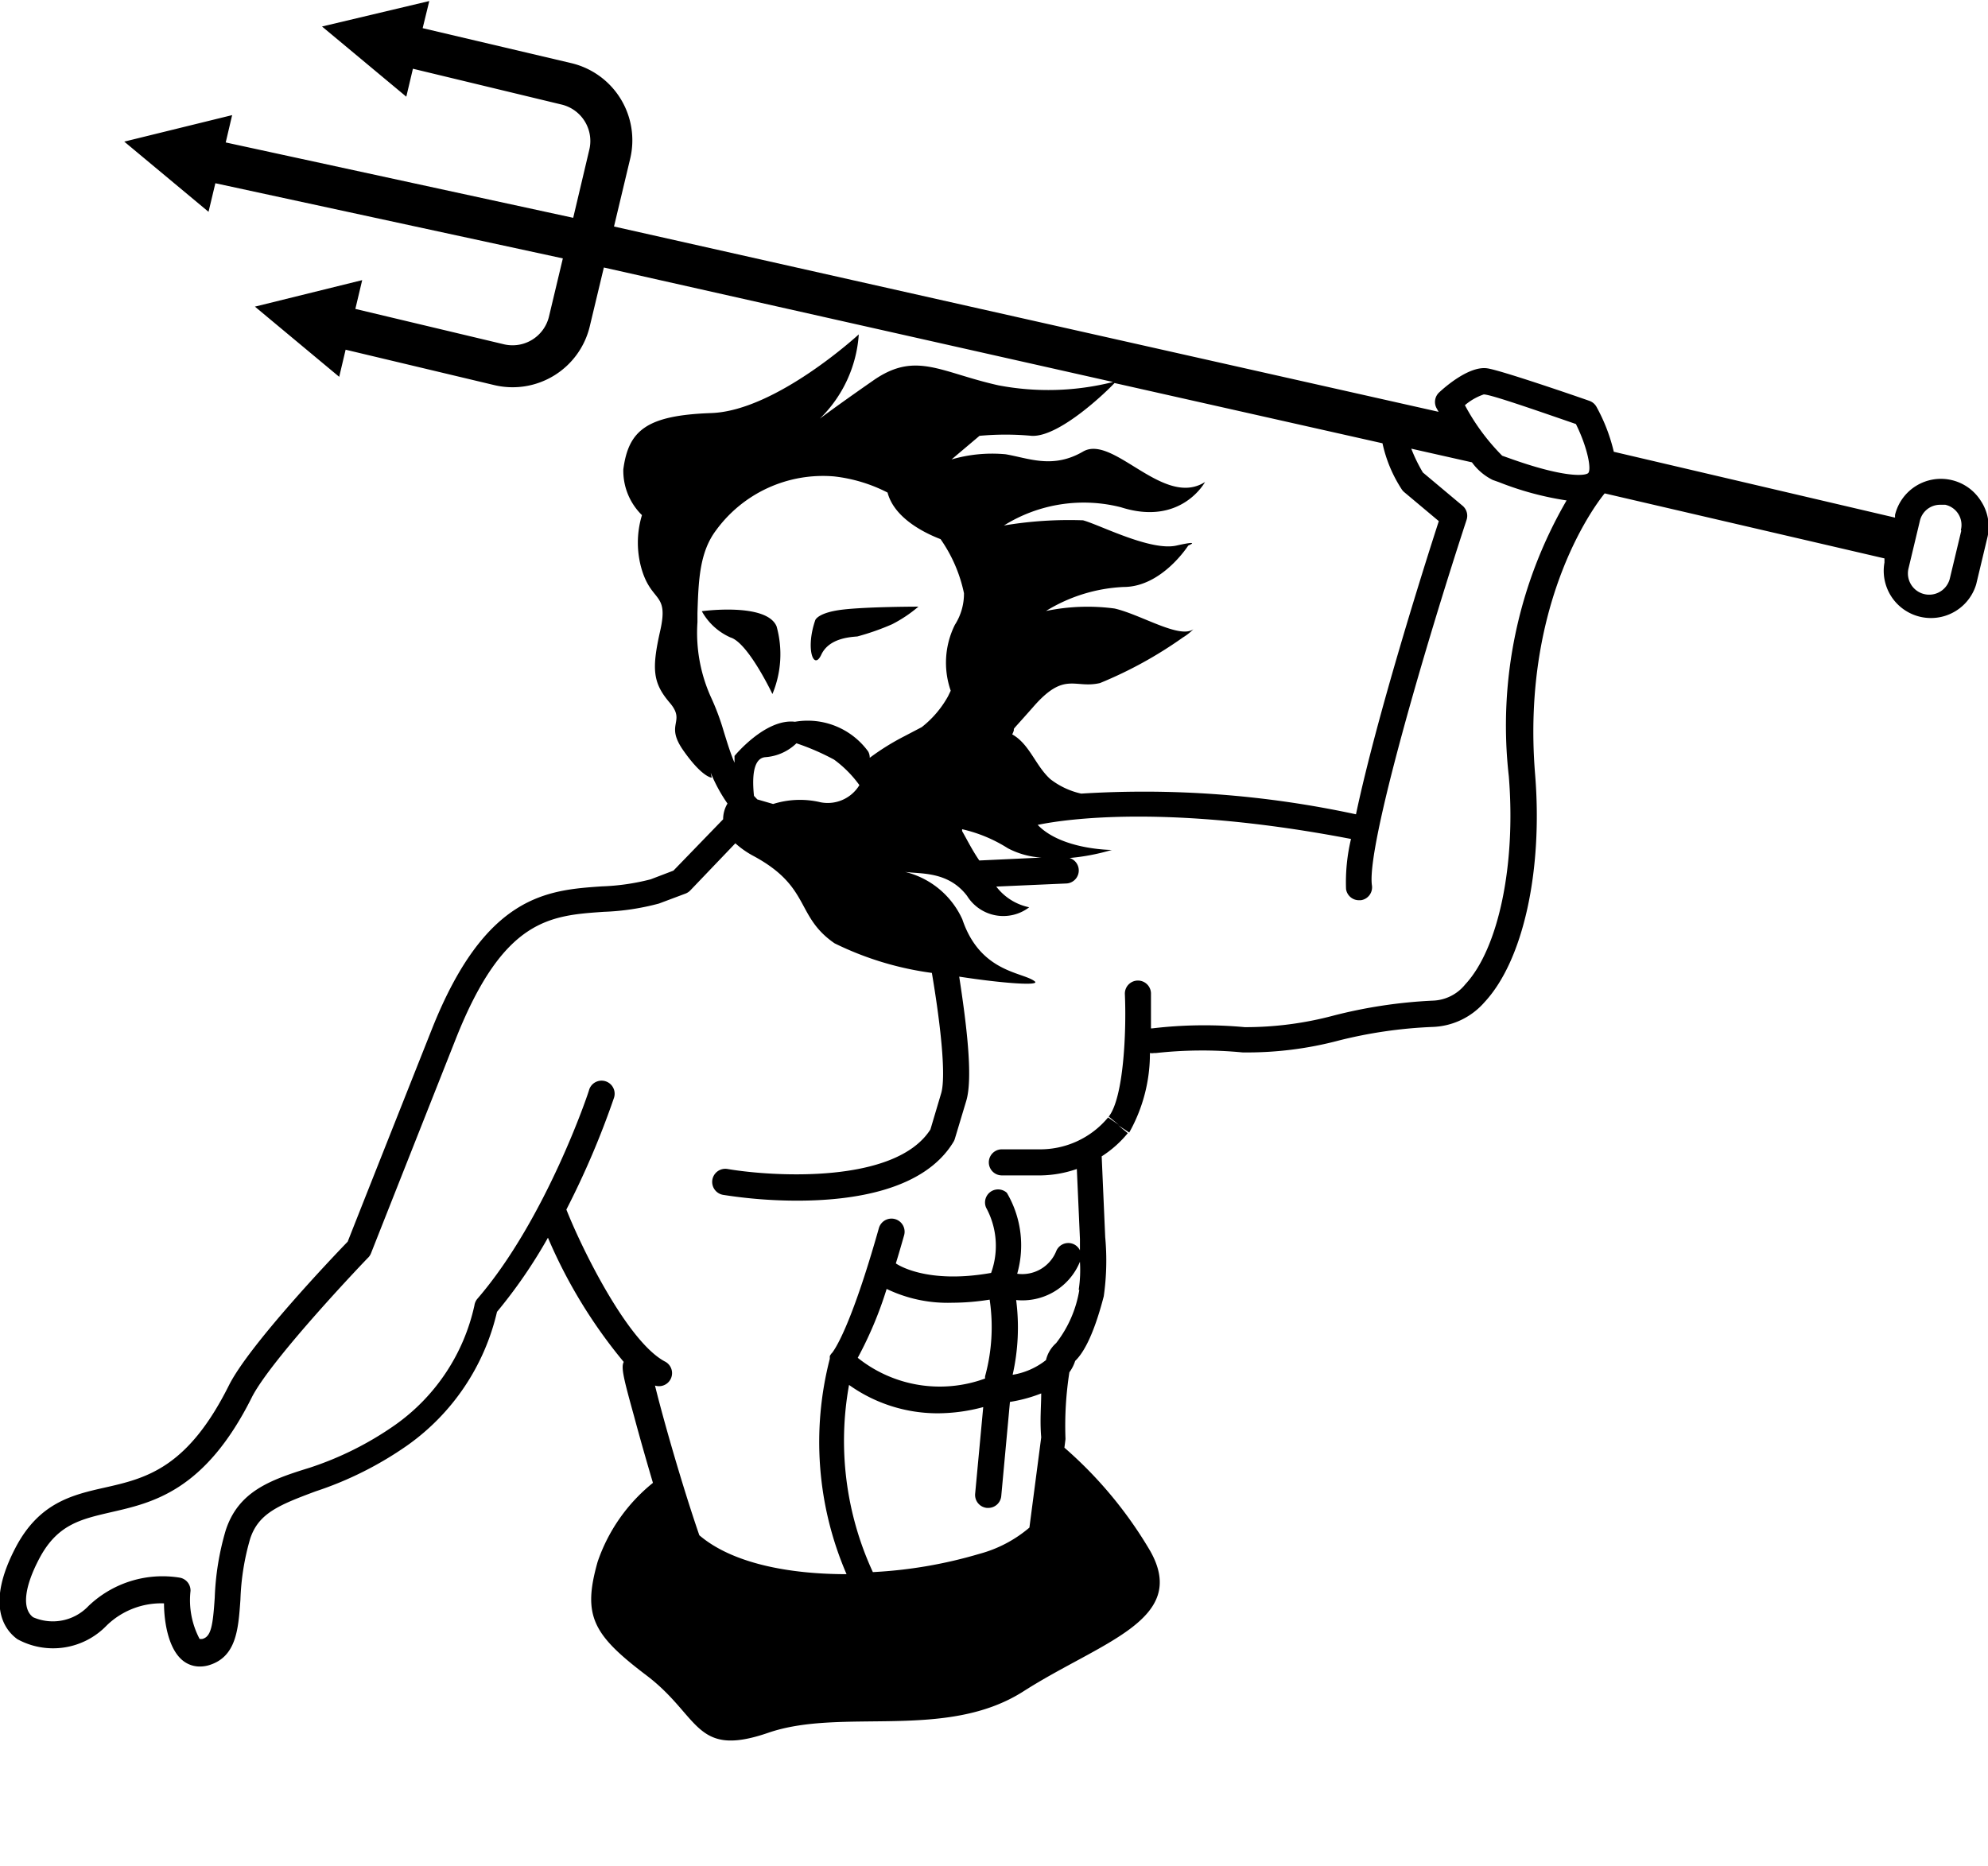 <svg xmlns="http://www.w3.org/2000/svg" data-name="Layer 1" viewBox="0 0 96 90.113" x="0px" y="0px"><title>15</title><path d="M39.3,41.47a5,5,0,0,0,.2-3.27c-.49-1.16-3.61-.73-3.61-.73a2.94,2.94,0,0,0,1.39,1.27C38.13,39,39.3,41.47,39.3,41.47Z" transform="translate(-2 -7.95)"/><path d="M41.66,39.57c.37-.79,1.37-.85,1.74-.88a11.92,11.92,0,0,0,1.68-.59,6.51,6.51,0,0,0,1.27-.85s-2.4,0-3.63.14-1.35.51-1.35.51C40.89,39.28,41.29,40.37,41.66,39.57Z" transform="translate(-2 -7.95)"/><path d="M97.66,32.15a2.28,2.28,0,0,0-4.15.67l0,.13L79.93,29.77a8.52,8.52,0,0,0-.83-2.16.63.63,0,0,0-.35-.3c-.71-.25-4.29-1.48-4.93-1.57-.81-.12-1.9.77-2.32,1.16a.63.63,0,0,0-.12.78l.09.16L31.65,18.89l.78-3.27A3.83,3.83,0,0,0,29.59,11L22.41,9.31,22.73,8,17.55,9.23l4.07,3.39.32-1.35L29.12,13a1.81,1.81,0,0,1,1.34,2.17l-.78,3.3L12.9,14.83l.31-1.32L8,14.79l4.07,3.39.33-1.38,16.78,3.63-.67,2.81a1.81,1.81,0,0,1-2.17,1.34l-7.18-1.71.33-1.39-5.18,1.28,4.07,3.39.31-1.31,7.18,1.71a3.83,3.83,0,0,0,4.61-2.84l.68-2.84,24.59,5.53a12.82,12.82,0,0,1-5.54.16c-2.82-.63-4-1.67-6.06-.22-1.25.87-2.08,1.47-2.56,1.83a6.27,6.27,0,0,0,1.88-4.07s-4,3.69-7.12,3.8-4,.83-4.25,2.72A3,3,0,0,0,33,32.83,4.57,4.57,0,0,0,33,35.49c.49,1.58,1.3,1.07.88,2.93s-.35,2.52.46,3.47-.26,1,.66,2.31,1.37,1.31,1.37,1.31l-.05-.24a7.59,7.59,0,0,0,.81,1.49,1.47,1.47,0,0,0-.21.76L34.52,50l-1.1.42a10.81,10.81,0,0,1-2.35.34c-2.63.18-5.62.39-8.2,6.86,0,0-3.21,8.09-4.08,10.3-.68.7-4.77,5-5.74,6.95-2,4-4,4.48-6,4.93-1.55.35-3.16.72-4.3,2.9-1.43,2.74-.56,3.95.09,4.42a3.59,3.59,0,0,0,4.31-.66,3.78,3.78,0,0,1,2.77-1.07c0,.83.19,2.21.93,2.78a1.3,1.3,0,0,0,.8.27,1.54,1.54,0,0,0,.46-.07c1.31-.41,1.4-1.74,1.5-3.16a11.86,11.86,0,0,1,.47-2.94c.4-1.22,1.36-1.62,3.16-2.29a17,17,0,0,0,4.43-2.22A10.92,10.92,0,0,0,26,71.31a24.24,24.24,0,0,0,2.46-3.58,24.26,24.26,0,0,0,3.66,6c-.14.26,0,.82.49,2.59.33,1.23.64,2.3.92,3.25a8.36,8.36,0,0,0-2.67,3.81c-.74,2.61-.24,3.52,2.36,5.49s2.31,4,5.88,2.77,8.58.39,12.32-2,8-3.44,6.13-6.77a20.09,20.09,0,0,0-4.15-5l.05-.39a.66.66,0,0,0,0-.1,16.76,16.76,0,0,1,.19-3.15,1.93,1.93,0,0,0,.28-.55c.3-.29.83-1,1.38-3.12a12.25,12.25,0,0,0,.07-2.86l-.17-3.9a5.34,5.34,0,0,0,1.26-1.12L56,62.3l.53.35a7.78,7.78,0,0,0,1-3.84.62.62,0,0,0,.2,0h.09A20.45,20.45,0,0,1,62,58.78a17.26,17.26,0,0,0,4.67-.58,22.18,22.18,0,0,1,4.49-.65,3.48,3.48,0,0,0,2.53-1.2c1.86-2,2.82-6.32,2.44-11-.7-8.55,3.14-13.31,3.36-13.57l0,0L93,34.92l0,.2a2.28,2.28,0,0,0,4.43,1.05l.55-2.3A2.26,2.26,0,0,0,97.66,32.15ZM73.65,27c.33,0,2.48.75,4.45,1.43.58,1.17.77,2.25.58,2.38s-1.19.21-3.83-.74l-.31-.11a10.36,10.36,0,0,1-1.8-2.44A2.8,2.8,0,0,1,73.65,27ZM49.3,29A13.62,13.62,0,0,1,51.82,29c1.35.07,3.67-2.19,4-2.55l12.94,2.91a6.62,6.62,0,0,0,.92,2.21.62.62,0,0,0,.13.15l1.67,1.4c-.67,2.06-3,9.42-4,14.16a48.47,48.47,0,0,0-13.27-1,3.75,3.75,0,0,1-1.49-.7c-.72-.65-1-1.69-1.84-2.16.27-.55-.36.23,1-1.31,1.53-1.77,2-.88,3.24-1.17a20,20,0,0,0,4-2.2h0a2.62,2.62,0,0,0,.51-.4c-.67.48-2.54-.71-3.81-1a9.88,9.88,0,0,0-3.31.12,7.81,7.81,0,0,1,3.75-1.16c1.85,0,3.12-2,3.12-2s.68-.28-.57,0-3.7-1-4.51-1.22a19,19,0,0,0-3.82.25,7.27,7.27,0,0,1,5.65-.88c2.91.93,4.06-1.22,4.06-1.22-2,1.28-4.43-2.32-5.89-1.47s-2.62.32-3.74.13a7,7,0,0,0-2.61.25Zm-.84,19a7,7,0,0,1,2.21.92,4,4,0,0,0,1.62.45l-3,.14C48.94,49,48.68,48.47,48.46,48.09ZM36.33,41.62A7.56,7.56,0,0,1,35.68,38l0-.44c.05-1.58.1-2.94.9-4a6.39,6.39,0,0,1,5.7-2.6,7.45,7.45,0,0,1,2.58.78c.32,1.22,1.75,1.94,2.56,2.25a7.07,7.07,0,0,1,1.13,2.61,2.79,2.79,0,0,1-.44,1.53,4.11,4.11,0,0,0-.2,3.18l-.13.27a4.92,4.92,0,0,1-1.27,1.49l-.84.44h0A11.72,11.72,0,0,0,44,44.55c0-.19-.08-.31-.08-.31a3.61,3.61,0,0,0-3.53-1.43c-1.43-.17-2.92,1.65-2.92,1.65s0,.22,0,.33c-.21-.49-.36-1-.52-1.51A11.65,11.65,0,0,0,36.33,41.62Zm3,5.16-.76-.22-.16-.17c-.08-.75-.09-1.82.55-1.87a2.4,2.4,0,0,0,1.5-.67,11.52,11.52,0,0,1,1.82.79,5.55,5.55,0,0,1,1.22,1.23,1.79,1.79,0,0,1-1.87.83A4.31,4.31,0,0,0,39.34,46.78Zm5.48,23.42a6.77,6.77,0,0,0,3.17.67,11.54,11.54,0,0,0,1.81-.15,9,9,0,0,1-.22,3.7.64.64,0,0,0,0,.11v0a6.34,6.34,0,0,1-6.15-1A18.47,18.47,0,0,0,44.82,70.19ZM43,74.84a7.36,7.36,0,0,0,4.3,1.37,8.51,8.51,0,0,0,2.18-.3l-.39,4.18a.63.63,0,0,0,.57.69h.06a.63.63,0,0,0,.63-.57l.42-4.55a7.18,7.18,0,0,0,1.51-.41c0,.61-.07,1.31,0,2.12l-.57,4.36A6.19,6.19,0,0,1,49.29,83a22,22,0,0,1-5.14.88A15.12,15.12,0,0,1,43,74.84Zm11.12-4.59A5.67,5.67,0,0,1,53,72.82a1.57,1.57,0,0,0-.49.82,3.5,3.5,0,0,1-1.61.71,10.36,10.36,0,0,0,.17-3.61,3,3,0,0,0,3.08-1.85A6.41,6.41,0,0,1,54.09,70.25ZM74.86,45.44c.35,4.29-.5,8.33-2.1,10.05a2.1,2.1,0,0,1-1.59.79A23.64,23.64,0,0,0,66.4,57a16.47,16.47,0,0,1-4.29.56,21.3,21.3,0,0,0-4.48.06l-.05,0c0-.86,0-1.53,0-1.71a.63.63,0,0,0-1.26.06c.08,1.81-.06,5-.78,5.91l.49.4-.52-.36a4.26,4.26,0,0,1-3.38,1.54l-1.75,0h0a.63.63,0,0,0,0,1.26l1.75,0h.14A5.54,5.54,0,0,0,54,64.41l.15,3.38c0,.16,0,.35,0,.55a.62.62,0,0,0-.33-.31.63.63,0,0,0-.82.36,1.77,1.77,0,0,1-1.88,1.08,5,5,0,0,0-.5-3.91.63.63,0,0,0-1,.72,3.85,3.85,0,0,1,.24,3.15c-3.15.56-4.56-.43-4.6-.46h0c.13-.42.26-.87.4-1.36a.63.63,0,0,0-1.22-.34c-1.39,4.92-2.17,5.89-2.24,6a.63.63,0,0,0-.13.18l0,.06,0,.07a16.08,16.08,0,0,0,.81,10.4c-2.78,0-5.52-.52-7.11-1.88-.83-2.41-1.76-5.67-2.14-7.23a.63.63,0,0,0,.5-1.15c-1.79-.92-4-5.38-4.78-7.35a40.88,40.88,0,0,0,2.3-5.4.63.63,0,1,0-1.2-.39c0,.06-2.07,6.24-5.39,10.09a.63.63,0,0,0-.15.33,9.58,9.58,0,0,1-3.84,5.78,15.67,15.67,0,0,1-4.12,2.06C15,79.44,13.51,80,12.9,81.86a13.08,13.08,0,0,0-.53,3.25c-.09,1.34-.17,1.9-.61,2-.09,0-.11,0-.12,0a4,4,0,0,1-.44-2.32.63.63,0,0,0-.51-.64,5.17,5.17,0,0,0-4.42,1.37,2.37,2.37,0,0,1-2.67.54c-.54-.4-.44-1.43.29-2.82.87-1.66,2-1.91,3.46-2.25,2-.46,4.55-1,6.83-5.59,1-1.91,5.56-6.68,5.61-6.72a.63.63,0,0,0,.13-.21c.79-2,4.12-10.42,4.12-10.42,2.29-5.73,4.52-5.88,7.11-6.06a11.89,11.89,0,0,0,2.67-.4l1.28-.48a.64.64,0,0,0,.23-.15l2.18-2.28a4.38,4.38,0,0,0,.89.62c2.77,1.5,2,2.9,3.9,4.21A15.18,15.18,0,0,0,47,54.94c.4,2.36.7,4.95.45,5.81l-.52,1.75c-1.69,2.65-7.63,2.28-9.8,1.91a.63.63,0,0,0-.21,1.25,23.16,23.16,0,0,0,3.58.28c2.69,0,6.14-.5,7.55-2.85a.63.63,0,0,0,.06-.14l.55-1.83c.34-1.13,0-3.79-.34-6,2.14.33,3.92.45,3.65.23-.57-.46-2.63-.41-3.5-3a4.1,4.1,0,0,0-2.77-2.29c.73.11,2.08-.05,3,1.16a2.06,2.06,0,0,0,3,.55,2.68,2.68,0,0,1-1.59-1l3.4-.15a.63.63,0,0,0,.14-1.23A10.35,10.35,0,0,0,55.69,49s-2.42,0-3.58-1.21c1.4-.29,6.38-1,15.13.68A9,9,0,0,0,67,50.89a.63.63,0,0,0,.62.54h.09a.63.63,0,0,0,.54-.72c-.27-1.86,2.58-11.58,4.57-17.65a.63.63,0,0,0-.19-.68l-1.92-1.61a7.66,7.66,0,0,1-.56-1.15l2.93.66a2.74,2.74,0,0,0,1,.85l.31.11a14.81,14.81,0,0,0,3.26.88A21.65,21.65,0,0,0,74.86,45.44ZM96.71,33.58l-.55,2.3a1,1,0,1,1-2-.47l.55-2.3a1,1,0,0,1,1-.78l.23,0a1,1,0,0,1,.75,1.22Z" transform="translate(-2 -7.95)"/></svg>
